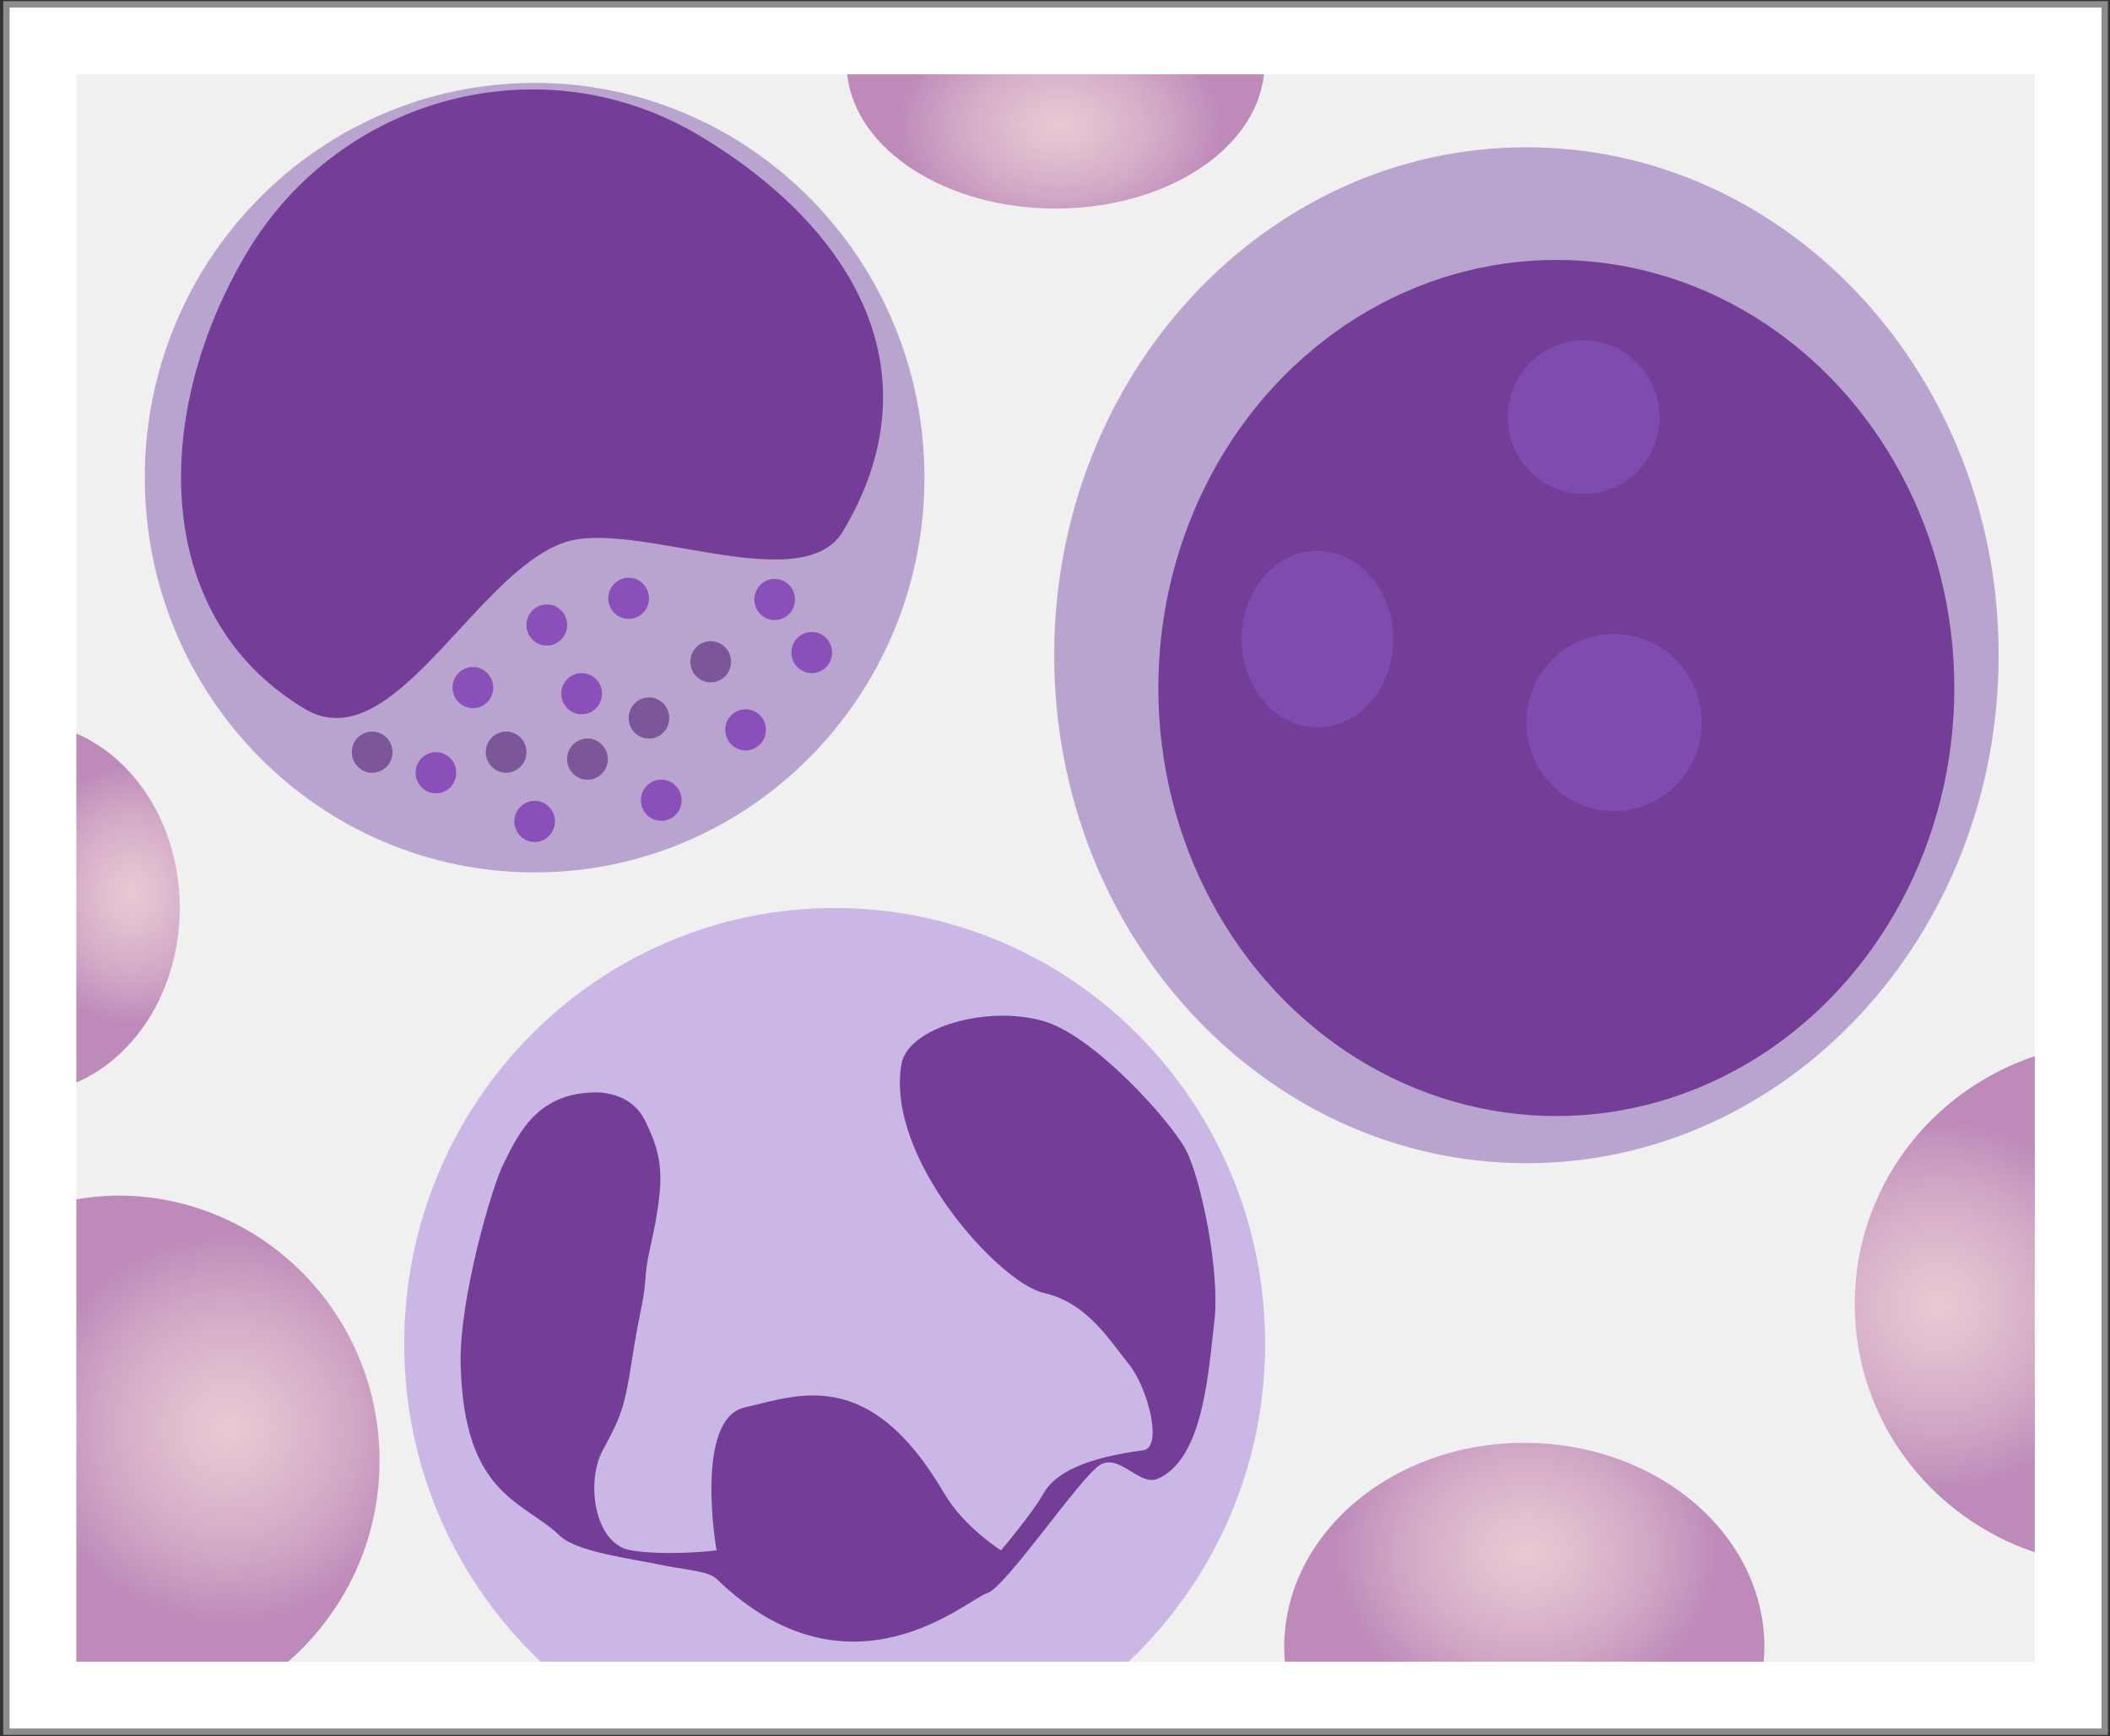 <?xml version="1.0" encoding="utf-8"?>
<!-- Generator: Adobe Illustrator 16.0.0, SVG Export Plug-In . SVG Version: 6.00 Build 0)  -->
<!DOCTYPE svg PUBLIC "-//W3C//DTD SVG 1.1//EN" "http://www.w3.org/Graphics/SVG/1.1/DTD/svg11.dtd">
<svg version="1.1" id="Layer_1" xmlns="http://www.w3.org/2000/svg" xmlns:xlink="http://www.w3.org/1999/xlink" x="0px" y="0px"
	 width="120.512px" height="99.158px" viewBox="0.188 -0.246 120.512 99.158" enable-background="new 0.188 -0.246 120.512 99.158"
	 xml:space="preserve">
<rect x="0.188" y="-0.246" width="120.512" height="99.158" fill="#333333" stroke="none"/>
<g>
	<rect x="0.555" fill="#FFFFFF" stroke="#8C8C8C" stroke-width="0.364" stroke-miterlimit="10" width="119.844" height="98.666"/>
	<rect x="4.549" y="4" fill="#F1F0F0" width="111.854" height="90.666"/>
	
		<radialGradient id="SVGID_1_" cx="763.13" cy="-1489.564" r="9.876" gradientTransform="matrix(1.115 0 0 -0.949 -763.542 -1325.148)" gradientUnits="userSpaceOnUse">
		<stop  offset="0" style="stop-color:#E8C9D4"/>
		<stop  offset="0.24" style="stop-color:#E1BFCF"/>
		<stop  offset="0.631" style="stop-color:#D2A8C6"/>
		<stop  offset="1" style="stop-color:#BE8ABA"/>
	</radialGradient>
	<path fill="url(#SVGID_1_)" d="M87.244,82.166c-7.574,0-13.709,5.23-13.709,11.686c0,0.275,0.023,0.538,0.035,0.814h27.354
		c0.02-0.276,0.038-0.539,0.038-0.814C100.976,87.396,94.828,82.166,87.244,82.166z"/>
	
		<radialGradient id="SVGID_2_" cx="-285.772" cy="18.25" r="11.234" gradientTransform="matrix(1 0 0 -1.001 299 99.63)" gradientUnits="userSpaceOnUse">
		<stop  offset="0" style="stop-color:#E8C9D4"/>
		<stop  offset="0.24" style="stop-color:#E1BFCF"/>
		<stop  offset="0.631" style="stop-color:#D2A8C6"/>
		<stop  offset="1" style="stop-color:#BE8ABA"/>
	</radialGradient>
	<path fill="url(#SVGID_2_)" d="M21.867,83.189c0-8.368-6.692-15.145-14.943-15.145c-0.812,0-1.599,0.087-2.375,0.213v26.408h12.099
		C19.83,91.886,21.867,87.786,21.867,83.189z"/>
	
		<radialGradient id="SVGID_3_" cx="905.591" cy="-1621.982" r="11.548" gradientTransform="matrix(0.804 0 0 -0.556 -667.384 -894.896)" gradientUnits="userSpaceOnUse">
		<stop  offset="0" style="stop-color:#E8C9D4"/>
		<stop  offset="0.24" style="stop-color:#E1BFCF"/>
		<stop  offset="0.631" style="stop-color:#D2A8C6"/>
		<stop  offset="1" style="stop-color:#BE8ABA"/>
	</radialGradient>
	<path fill="url(#SVGID_3_)" d="M48.573,4c0.46,4.291,5.617,7.667,11.907,7.667c6.295,0,11.442-3.376,11.899-7.667H48.573z"/>
	
		<radialGradient id="SVGID_4_" cx="221.065" cy="-1589.919" r="10.572" gradientTransform="matrix(-4.397366e-08 -1.007 -1.017 4.452095e-08 -1506.031 296.98)" gradientUnits="userSpaceOnUse">
		<stop  offset="0" style="stop-color:#E8C9D4"/>
		<stop  offset="0.24" style="stop-color:#E1BFCF"/>
		<stop  offset="0.631" style="stop-color:#D2A8C6"/>
		<stop  offset="1" style="stop-color:#BE8ABA"/>
	</radialGradient>
	<path fill="url(#SVGID_4_)" d="M116.403,88.416V60.081c-5.977,1.991-10.283,7.576-10.283,14.164
		C106.12,80.825,110.427,86.416,116.403,88.416z"/>
	
		<radialGradient id="SVGID_5_" cx="804.434" cy="-1465.888" r="7.323" gradientTransform="matrix(0.861 0 0 -1.018 -684.905 -1441.448)" gradientUnits="userSpaceOnUse">
		<stop  offset="0" style="stop-color:#E8C9D4"/>
		<stop  offset="0.24" style="stop-color:#E1BFCF"/>
		<stop  offset="0.631" style="stop-color:#D2A8C6"/>
		<stop  offset="1" style="stop-color:#BE8ABA"/>
	</radialGradient>
	<path fill="url(#SVGID_5_)" d="M4.549,41.65v19.936c3.441-1.485,5.905-5.38,5.905-9.965C10.454,47.03,7.992,43.135,4.549,41.65z"/>
	<g>
		<path fill="#B9A4CF" d="M114.341,37.177c0,16.029-12.077,29.018-26.973,29.018c-14.899,0-26.97-12.989-26.97-29.018
			c0-16.019,12.069-29.01,26.97-29.01C102.266,8.168,114.341,21.159,114.341,37.177z"/>
		<ellipse fill="#743E98" cx="89.077" cy="39.051" rx="22.732" ry="24.45"/>
		<ellipse fill="#7E4BAF" cx="90.638" cy="23.581" rx="4.333" ry="4.388"/>
		<ellipse fill="#7E4BAF" cx="75.434" cy="36.257" rx="4.333" ry="5.038"/>
		<ellipse fill="#7E4BAF" cx="92.371" cy="41.022" rx="4.999" ry="5.063"/>
	</g>
	<g>
		<path fill="#B9A4CF" d="M52.987,27.033c0,12.456-9.97,22.551-22.264,22.551c-12.3,0-22.265-10.095-22.265-22.551
			c0-12.448,9.964-22.543,22.265-22.543C43.023,4.491,52.987,14.584,52.987,27.033z"/>
		<path fill="#743E98" d="M40.163,7.514c8.89,5.335,13.556,13.591,8.167,22.592c-2.357,3.938-11.995-0.785-15.978,0.655
			c-5.119,1.85-9.771,12.476-14.772,9.474C8.689,34.9,8.92,23.15,14.309,14.149C19.698,5.148,31.272,2.177,40.163,7.514z"/>
		<ellipse fill="#7C5699" cx="37.254" cy="40.766" rx="1.16" ry="1.176"/>
		<ellipse fill="#8B4FBA" cx="44.433" cy="33.995" rx="1.161" ry="1.176"/>
		<ellipse fill="#8B4FBA" cx="33.408" cy="39.377" rx="1.163" ry="1.176"/>
		<ellipse fill="#8B4FBA" cx="36.092" cy="33.93" rx="1.163" ry="1.176"/>
		<ellipse fill="#8B4FBA" cx="42.773" cy="41.442" rx="1.163" ry="1.176"/>
		<ellipse fill="#8B4FBA" cx="27.197" cy="39.028" rx="1.162" ry="1.176"/>
		<ellipse fill="#8B4FBA" cx="30.725" cy="46.673" rx="1.161" ry="1.176"/>
		<ellipse fill="#8B4FBA" cx="31.418" cy="35.454" rx="1.163" ry="1.176"/>
		<ellipse fill="#8B4FBA" cx="37.955" cy="45.464" rx="1.163" ry="1.176"/>
		<ellipse fill="#8B4FBA" cx="25.086" cy="43.892" rx="1.161" ry="1.176"/>
		<ellipse fill="#8B4FBA" cx="46.551" cy="37.026" rx="1.161" ry="1.176"/>
		<ellipse fill="#7C5699" cx="40.78" cy="37.553" rx="1.163" ry="1.176"/>
		<ellipse fill="#7C5699" cx="33.741" cy="43.113" rx="1.163" ry="1.176"/>
		<ellipse fill="#7C5699" cx="29.096" cy="42.716" rx="1.163" ry="1.176"/>
		<ellipse fill="#7C5699" cx="21.445" cy="42.716" rx="1.163" ry="1.176"/>
	</g>
	<path fill="#CBB7E5" d="M47.86,51.618c-13.583,0-24.586,11.146-24.586,24.895c0,7.169,3.007,13.61,7.792,18.153H64.65
		c4.788-4.543,7.796-10.984,7.796-18.153C72.445,62.765,61.438,51.62,47.86,51.618z"/>
	<path fill="#743E98" d="M33.802,62.167c0,0,2.292-0.329,3.249,1.633c0.649,1.329,0.977,2.405,0.812,4.084
		c-0.229,2.334-0.72,3.391-0.812,4.901c-0.082,1.365-0.313,1.658-0.812,4.901c-0.376,2.442-0.61,3.041-1.625,4.904
		c-0.972,1.782-0.497,5.378,1.625,5.719c2.121,0.339,4.874,0,4.874,0s-1.314-7.519,1.625-8.17c2.94-0.651,7.073-2.469,11.372,4.903
		c1.138,1.945,3.25,3.267,3.25,3.267s1.789-2.112,2.437-3.267c0.646-1.157,2.4-2.021,5.686-2.452
		c1.149-0.151,0.258-3.593-0.812-4.904c-1.069-1.309-2.374-3.53-4.872-4.083c-2.497-0.556-9.062-7.695-8.124-13.073
		c0.367-2.098,4.9-3.388,8.124-2.45c2.883,0.833,7.263,5.722,8.12,7.352c0.861,1.631,1.969,6.974,1.626,9.805
		c-0.342,2.83-0.604,7.86-3.247,8.987c-1.016,0.429-2.147-1.425-3.247-0.817c-1.103,0.606-5.434,7.06-6.499,7.354
		c-1.066,0.293-7.803,6.555-15.432-0.819c-0.512-0.494-2-0.534-3.247-0.816c-1.334-0.298-4.72-0.706-5.687-1.633
		c-2.134-2.044-5.502-2.299-5.687-9.805c-0.092-3.801,1.831-10.271,2.437-11.437C29.608,64.948,30.617,62.343,33.802,62.167z"/>
</g>
</svg>
